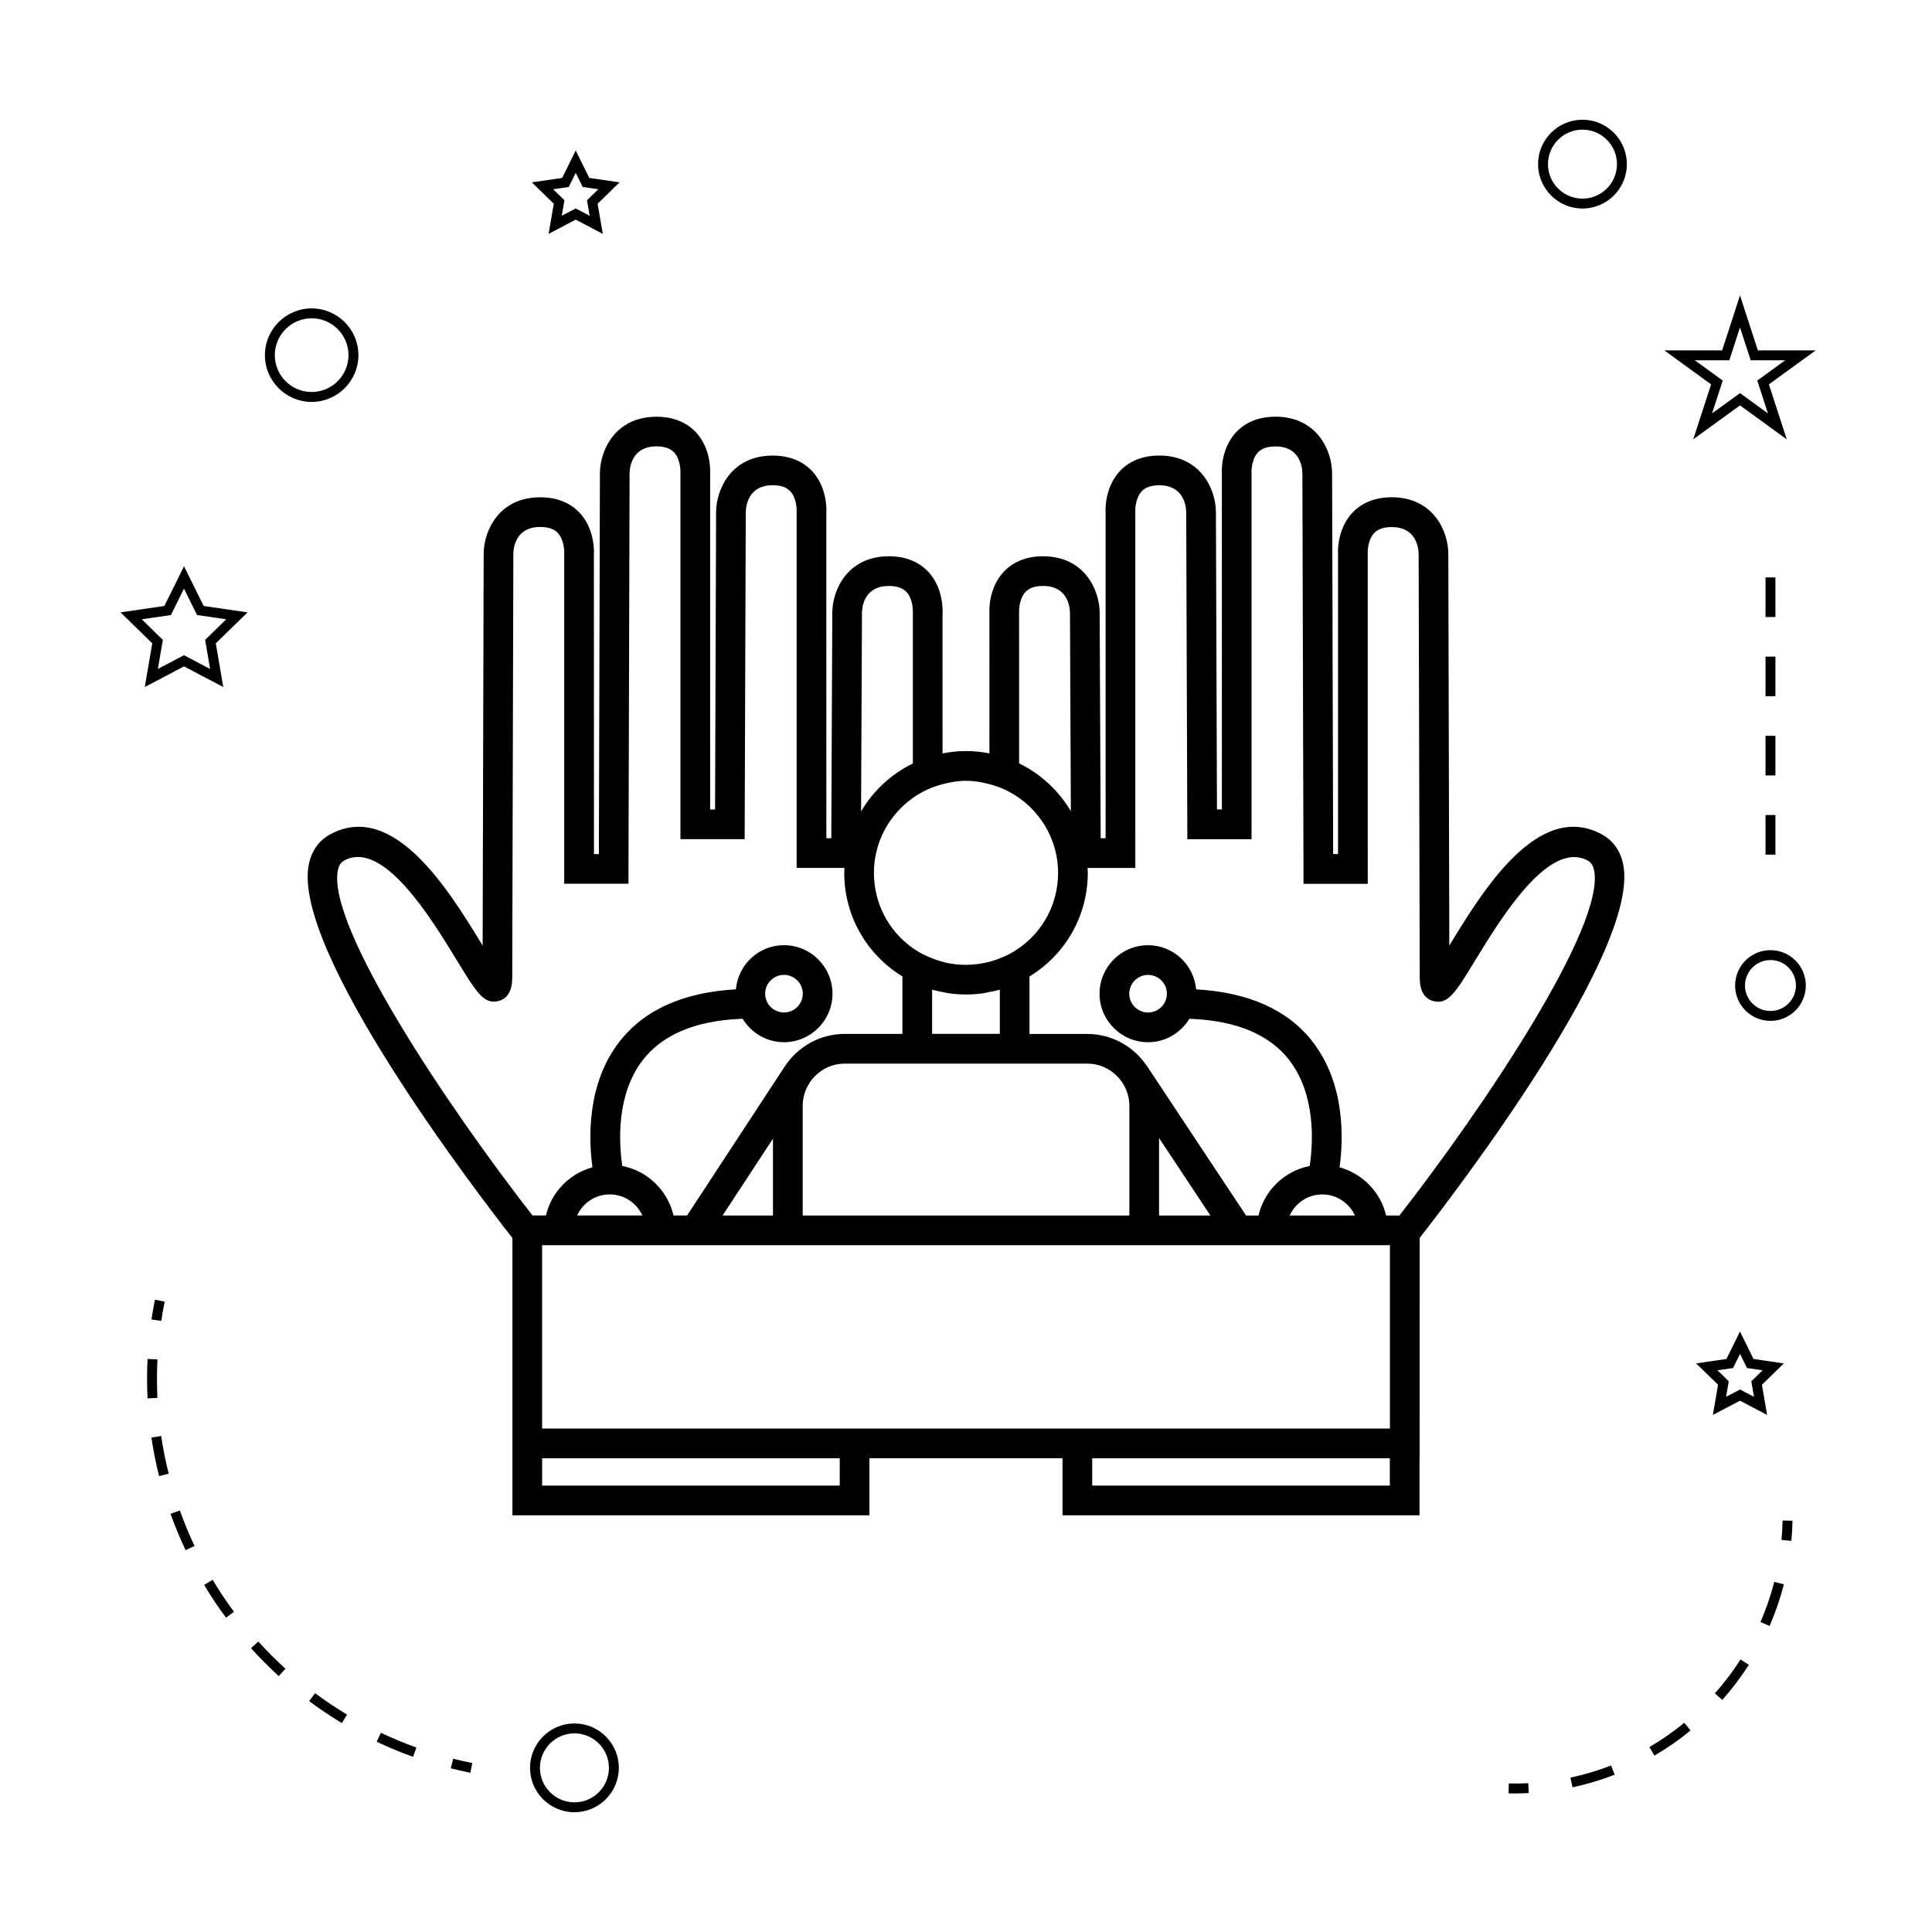 <?xml version="1.0" encoding="UTF-8"?>
<!-- Uploaded to: SVG Repo, www.svgrepo.com, Generator: SVG Repo Mixer Tools -->
<svg fill="#000000" width="800px" height="800px" version="1.1" viewBox="144 144 512 512" xmlns="http://www.w3.org/2000/svg">
 <g>
  <path d="m568.45 365.08c-16.852-9.02-31.504 14.984-40.258 29.332-0.035 0.059-0.074 0.117-0.109 0.18l-0.262-103.83c-0.012-6.019-4.016-14.984-14.992-14.984-5.453 0-8.684 2.231-10.434 4.098-3.473 3.715-3.816 8.629-3.816 10.312 0 0.309 0.012 0.516 0.016 0.578v79.566h-1.297l-0.277-100.92c-0.012-6.023-4.016-14.984-14.988-14.984-5.453 0-8.68 2.231-10.434 4.098-4.113 4.394-3.832 10.48-3.793 10.895v89.094h-1.297l-0.281-78.812c-0.016-6.019-4.031-14.977-15-14.977-5.453 0-8.68 2.231-10.434 4.098-4.113 4.394-3.832 10.477-3.801 10.895v86.426h-1.301l-0.27-59.742c-0.012-6.019-4.019-14.984-14.988-14.984-5.453 0-8.684 2.231-10.434 4.098-4.113 4.398-3.832 10.48-3.793 10.895l-0.004 37.238c-2.004-0.395-4.074-0.609-6.191-0.609-2.129 0-4.207 0.219-6.231 0.613l-0.004-36.984c0.043-0.676 0.324-6.766-3.789-11.156-1.746-1.867-4.981-4.098-10.434-4.098-10.973 0-14.977 8.965-14.992 14.977l-0.262 59.75h-1.309l-0.004-86.156c0.043-0.676 0.324-6.766-3.789-11.156-1.746-1.867-4.977-4.098-10.43-4.098-10.973 0-14.977 8.965-15 14.977l-0.27 78.816h-1.301l-0.004-88.832c0.043-0.676 0.324-6.758-3.789-11.156-1.746-1.867-4.981-4.098-10.43-4.098-10.98 0-14.977 8.965-14.992 14.984l-0.277 100.92h-1.301l-0.02-79.309c0.004-0.109 0.02-0.363 0.02-0.723 0-1.879-0.363-6.742-3.809-10.43-1.746-1.867-4.977-4.098-10.43-4.098-10.98 0-14.977 8.965-14.992 14.977l-0.27 103.83c-0.035-0.059-0.066-0.117-0.105-0.172-8.75-14.348-23.418-38.367-40.246-29.332-2.984 1.602-4.953 4.336-5.699 7.914-4.754 22.84 44.859 87.5 53.945 99.098v73.469h94.609v-15.121h51.168v15.121h94.609v-15.121h0.031l0.008-58.387c9.156-11.691 58.668-76.25 53.922-99.062-0.746-3.578-2.719-6.312-5.699-7.914zm-152.7-64.191c1.008-1.082 2.539-1.605 4.688-1.605 6.477 0 7.09 5.484 7.117 7.141l0.234 52.547c-3.223-5.457-7.988-9.875-13.715-12.664l-0.004-40.168c0-0.023-0.105-3.34 1.68-5.25zm-25.906 52.312c1.254-0.578 2.578-1.02 3.938-1.379 2-0.531 4.062-0.902 6.223-0.902 2.152 0 4.203 0.367 6.191 0.891 1.363 0.363 2.688 0.797 3.941 1.379 1.387 0.637 2.703 1.387 3.938 2.262 6.231 4.426 10.328 11.66 10.328 19.863 0 8.051-3.891 15.418-10.34 19.941-0.934 0.656-1.926 1.254-2.961 1.785-0.32 0.164-0.652 0.277-0.977 0.426-1.281 0.582-2.598 1.066-3.938 1.418-3.883 1.012-7.957 1.082-11.867 0.152-0.184-0.043-0.355-0.109-0.535-0.164-1.34-0.348-2.648-0.828-3.938-1.406-0.332-0.148-0.668-0.27-0.992-0.43-1.027-0.531-2.012-1.117-2.945-1.773-6.434-4.519-10.312-11.887-10.312-19.949 0-8.199 4.094-15.418 10.309-19.848 1.242-0.883 2.559-1.633 3.938-2.266zm-31.141 77.512c2.016-2.922 5.379-4.844 9.188-4.844h64.219c3.801 0 7.148 1.91 9.168 4.812l0.184 0.277c1.145 1.754 1.828 3.836 1.828 6.086v29.074h-15.145l-4.062 0.004h-67.359v-29.074c0-2.246 0.684-4.336 1.828-6.094zm32.316-12.723v-11.684c0.211 0.059 0.426 0.078 0.637 0.137 0.703 0.188 1.422 0.32 2.141 0.457 0.246 0.047 0.488 0.117 0.738 0.156 0.402 0.066 0.797 0.156 1.203 0.215 2.809 0.367 5.672 0.371 8.5 0 0.379-0.047 0.75-0.137 1.125-0.203 0.277-0.047 0.551-0.121 0.836-0.18 0.719-0.137 1.438-0.27 2.144-0.457 0.203-0.051 0.414-0.074 0.621-0.133v11.684h-16.73l-1.215 0.004zm-18.586-111.57c0-1.191 0.363-7.133 7.121-7.133 2.125 0 3.648 0.516 4.66 1.578 1.539 1.617 1.754 4.383 1.699 5.547v39.918c-5.727 2.797-10.5 7.223-13.719 12.695zm-138.88 68.18c0.34-1.66 1.09-2.25 1.711-2.582 10.301-5.504 22.992 15.309 29.812 26.492 5.254 8.613 7.215 11.84 11.164 10.727 2.332-0.656 3.512-2.75 3.512-6.223l0.016-7.426 0.273-104.81c0-1.191 0.355-7.125 7.121-7.125 2.125 0 3.648 0.516 4.656 1.574 1.406 1.48 1.707 3.926 1.707 5.215 0 0.121 0 0.227-0.004 0.324v87.43h17.023l0.301-108.74c0.031-1.68 0.641-7.164 7.121-7.164 2.125 0 3.648 0.516 4.656 1.574 1.539 1.617 1.754 4.383 1.699 5.547v96.969h17.02l0.293-86.629c0.031-1.68 0.645-7.164 7.125-7.164 2.121 0 3.648 0.516 4.656 1.574 1.539 1.617 1.754 4.383 1.699 5.547v94.297h12.684c-0.016 0.438-0.066 0.859-0.066 1.297 0 11.352 5.871 21.613 15.414 27.453v15.23h-15.258c-6.559 0-12.344 3.348-15.77 8.414l-0.004-0.004-0.074 0.109-25.957 39.605h-3.594c-1.543-6.629-6.859-11.809-13.57-13.121-0.02-0.152-0.043-0.285-0.066-0.445-0.82-5.82-1.57-18.625 5.594-27.75 5.195-6.621 13.809-10.219 25.551-10.785 0.27-0.012 0.539-0.016 0.809-0.027 2.262 3.707 6.305 6.207 10.949 6.207 7.09 0 12.859-5.766 12.859-12.852 0-7.086-5.766-12.859-12.859-12.859-6.691 0-12.145 5.16-12.738 11.703-13.848 0.777-24.227 5.379-30.801 13.793-8.859 11.332-8.203 26.199-7.215 33.367-6.109 1.684-10.879 6.566-12.324 12.77h-3.559c-22.254-28.52-54.641-76.742-51.566-91.508zm115.29 71.156v20.363h-13.348zm-34.609 20.359h-17.293c1.5-3.285 4.801-5.582 8.645-5.582 3.84 0 7.144 2.297 8.648 5.582zm32.543-58.777c0-2.746 2.234-4.984 4.984-4.984s4.984 2.234 4.984 4.984-2.234 4.981-4.984 4.981-4.984-2.231-4.984-4.981zm19.758 130.36h-78.871v-7.246h78.879zm145.78 0h-78.867v-7.246h78.867zm0.031-15.125h-224.68v-48.586h224.68l-0.004 48.586zm-61.18-56.453v-20.523l13.602 20.523zm34.609 0c1.508-3.285 4.801-5.582 8.645-5.582 3.84 0 7.141 2.297 8.645 5.582zm29.082 0h-3.531c-1.441-6.203-6.215-11.082-12.324-12.77 0.988-7.168 1.645-22.035-7.215-33.367-6.574-8.414-16.945-13.012-30.801-13.793-0.594-6.543-6.047-11.703-12.738-11.703-7.09 0-12.859 5.766-12.859 12.859 0 7.09 5.766 12.852 12.859 12.852 4.648 0 8.691-2.504 10.949-6.207 0.27 0.012 0.539 0.016 0.809 0.027 11.746 0.562 20.355 4.156 25.551 10.785 7.16 9.125 6.414 21.93 5.59 27.75-0.02 0.164-0.043 0.293-0.066 0.445-6.711 1.312-12.023 6.492-13.566 13.121h-3.301l-26.234-39.574-0.152-0.23-0.016 0.012c-3.434-5.016-9.18-8.324-15.695-8.324h-15.293v-15.23c9.562-5.84 15.449-16.105 15.449-27.453 0-0.438-0.047-0.867-0.066-1.297h12.66l-0.004-94.527c-0.047-0.93 0.172-3.699 1.707-5.312 1.008-1.066 2.535-1.578 4.66-1.578 6.481 0 7.094 5.484 7.125 7.133l0.301 86.66h17.016l-0.004-97.23c0-0.031-0.105-3.344 1.68-5.254 1.008-1.082 2.539-1.605 4.68-1.605 6.481 0 7.09 5.481 7.117 7.133l0.301 108.78h17.023v-8.375l-0.004-79.285c0-0.074-0.004-0.152-0.004-0.242 0-1.102 0.293-3.574 1.711-5.062 1.008-1.066 2.535-1.578 4.66-1.578 6.481 0 7.09 5.481 7.121 7.125l0.27 104.81 0.016 7.426c0 3.473 1.188 5.566 3.512 6.223 3.957 1.113 5.91-2.113 11.168-10.727 6.824-11.184 19.527-31.996 29.82-26.492 0.613 0.332 1.363 0.918 1.707 2.578 3.059 14.742-29.332 62.969-51.586 91.5zm-61.625-58.777c0 2.746-2.234 4.981-4.984 4.981s-4.984-2.234-4.984-4.981 2.234-4.984 4.984-4.984 4.984 2.242 4.984 4.984z"/>
  <path d="m296.23 600.73c-6.488 0-11.766 5.281-11.766 11.766 0 6.488 5.281 11.766 11.766 11.766 6.488 0 11.766-5.281 11.766-11.766s-5.277-11.766-11.766-11.766zm0 20.91c-5.039 0-9.141-4.106-9.141-9.141 0-5.039 4.106-9.141 9.141-9.141 5.039 0 9.141 4.106 9.141 9.141s-4.102 9.141-9.141 9.141z"/>
  <path d="m192.77 294.06-5.203 10.531-11.629 1.691 8.418 8.203-1.988 11.586 10.402-5.469 10.402 5.469-1.984-11.582 8.418-8.203-11.637-1.695zm5.594 19.512 1.316 7.703-6.918-3.633-6.918 3.633 1.316-7.703-5.594-5.457 7.734-1.125 3.457-7.008 3.457 7.008 7.734 1.125z"/>
  <path d="m300.16 191.15-3.59-7.273-3.59 7.273-8.031 1.172 5.809 5.664-1.371 7.992 7.18-3.773 7.18 3.773-1.371-7.992 5.809-5.664zm0.105 10.031-3.695-1.941-3.695 1.941 0.703-4.113-2.992-2.918 4.137-0.598 1.848-3.742 1.848 3.742 4.137 0.598-2.992 2.918z"/>
  <path d="m605.12 515.2 7.18 3.773-1.371-7.992 5.809-5.664-8.031-1.172-3.59-7.273-3.59 7.273-8.031 1.172 5.809 5.664-1.371 7.992zm-5.977-8.059 4.137-0.598 1.848-3.742 1.848 3.742 4.137 0.598-2.992 2.918 0.703 4.113-3.695-1.941-3.695 1.941 0.703-4.113z"/>
  <path d="m605.12 222.28-4.734 14.574h-15.32l12.391 9.012-4.734 14.57 12.395-9.004 12.395 9.004-4.734-14.57 12.391-9.012h-15.32zm4.578 22.574 2.828 8.703-7.406-5.379-7.406 5.379 2.828-8.703-7.406-5.383h9.156l2.828-8.707 2.828 8.707h9.156z"/>
  <path d="m563.37 175.73c-6.488 0-11.766 5.281-11.766 11.766 0 6.488 5.281 11.766 11.766 11.766 6.488 0 11.766-5.281 11.766-11.766s-5.277-11.766-11.766-11.766zm0 20.91c-5.039 0-9.141-4.106-9.141-9.141 0-5.039 4.106-9.141 9.141-9.141 5.039 0 9.141 4.106 9.141 9.141s-4.098 9.141-9.141 9.141z"/>
  <path d="m613.19 395.8c-5.168 0-9.371 4.203-9.371 9.371s4.203 9.371 9.371 9.371 9.371-4.203 9.371-9.371c0.004-5.168-4.207-9.371-9.371-9.371zm0 16.121c-3.723 0-6.75-3.027-6.75-6.75 0-3.723 3.027-6.75 6.75-6.75s6.75 3.027 6.75 6.75c0 3.723-3.027 6.75-6.75 6.75z"/>
  <path d="m214.2 238.12c0 6.832 5.559 12.391 12.391 12.391s12.391-5.559 12.391-12.391-5.559-12.391-12.391-12.391-12.391 5.562-12.391 12.391zm12.391-9.77c5.383 0 9.766 4.383 9.766 9.766 0 5.383-4.383 9.766-9.766 9.766s-9.766-4.383-9.766-9.766c0-5.383 4.383-9.766 9.766-9.766z"/>
  <path d="m263.46 612.62c1.711 0.438 3.438 0.82 5.184 1.172l0.52-2.57c-1.707-0.34-3.391-0.723-5.059-1.141z"/>
  <path d="m184.12 524.95c0.508 3.426 1.195 6.871 2.035 10.234l2.547-0.641c-0.824-3.281-1.496-6.641-1.988-9.977z"/>
  <path d="m210.51 580.78c2.312 2.57 4.797 5.059 7.367 7.398l1.77-1.941c-2.508-2.281-4.93-4.707-7.191-7.215z"/>
  <path d="m198.1 564.02c1.777 2.977 3.731 5.898 5.793 8.684l2.109-1.559c-2.012-2.723-3.914-5.574-5.652-8.477z"/>
  <path d="m189.19 545.18c1.164 3.246 2.508 6.492 3.996 9.641l2.371-1.125c-1.453-3.07-2.766-6.234-3.898-9.406z"/>
  <path d="m185.6 509.43c0-1.715 0.043-3.438 0.125-5.168l-2.617-0.125c-0.09 1.77-0.133 3.539-0.133 5.297 0 1.723 0.043 3.438 0.125 5.144l2.617-0.125c-0.082-1.676-0.117-3.344-0.117-5.023z"/>
  <path d="m225.93 594.82c2.793 2.078 5.711 4.035 8.676 5.816l1.355-2.25c-2.891-1.738-5.734-3.648-8.461-5.672z"/>
  <path d="m243.82 605.58c3.133 1.484 6.383 2.832 9.645 4.004l0.887-2.473c-3.184-1.141-6.352-2.457-9.41-3.906z"/>
  <path d="m187.63 488.95-2.57-0.516c-0.348 1.746-0.656 3.488-0.914 5.238l2.594 0.383c0.254-1.691 0.555-3.398 0.891-5.106z"/>
  <path d="m616.12 552.1 2.613 0.242c0.164-1.762 0.262-3.543 0.301-5.336l-2.625-0.051c-0.043 1.727-0.137 3.445-0.289 5.144z"/>
  <path d="m560.18 615.09 0.547 2.566c3.793-0.809 7.551-1.93 11.184-3.336l-0.949-2.445c-3.492 1.352-7.125 2.434-10.781 3.215z"/>
  <path d="m598.46 592.76 1.961 1.742c2.586-2.914 4.953-6.047 7.043-9.305l-2.211-1.418c-2.004 3.152-4.293 6.176-6.793 8.98z"/>
  <path d="m581.11 606.99 1.324 2.266c3.352-1.957 6.574-4.199 9.582-6.664l-1.664-2.031c-2.906 2.375-6.016 4.539-9.242 6.43z"/>
  <path d="m610.55 573.86 2.41 1.043c1.547-3.562 2.824-7.277 3.785-11.043l-2.547-0.645c-0.93 3.629-2.16 7.211-3.648 10.645z"/>
  <path d="m543.84 616.64-0.051 2.625c0.504 0.012 1.008 0.016 1.512 0.016 1.285 0 2.562-0.031 3.832-0.102l-0.133-2.617c-1.711 0.086-3.422 0.117-5.16 0.078z"/>
  <path d="m611.88 339h2.625v10.496h-2.625z"/>
  <path d="m611.88 318.01h2.625v10.496h-2.625z"/>
  <path d="m611.88 359.99h2.625v10.496h-2.625z"/>
  <path d="m611.88 297.02h2.625v10.496h-2.625z"/>
 </g>
</svg>